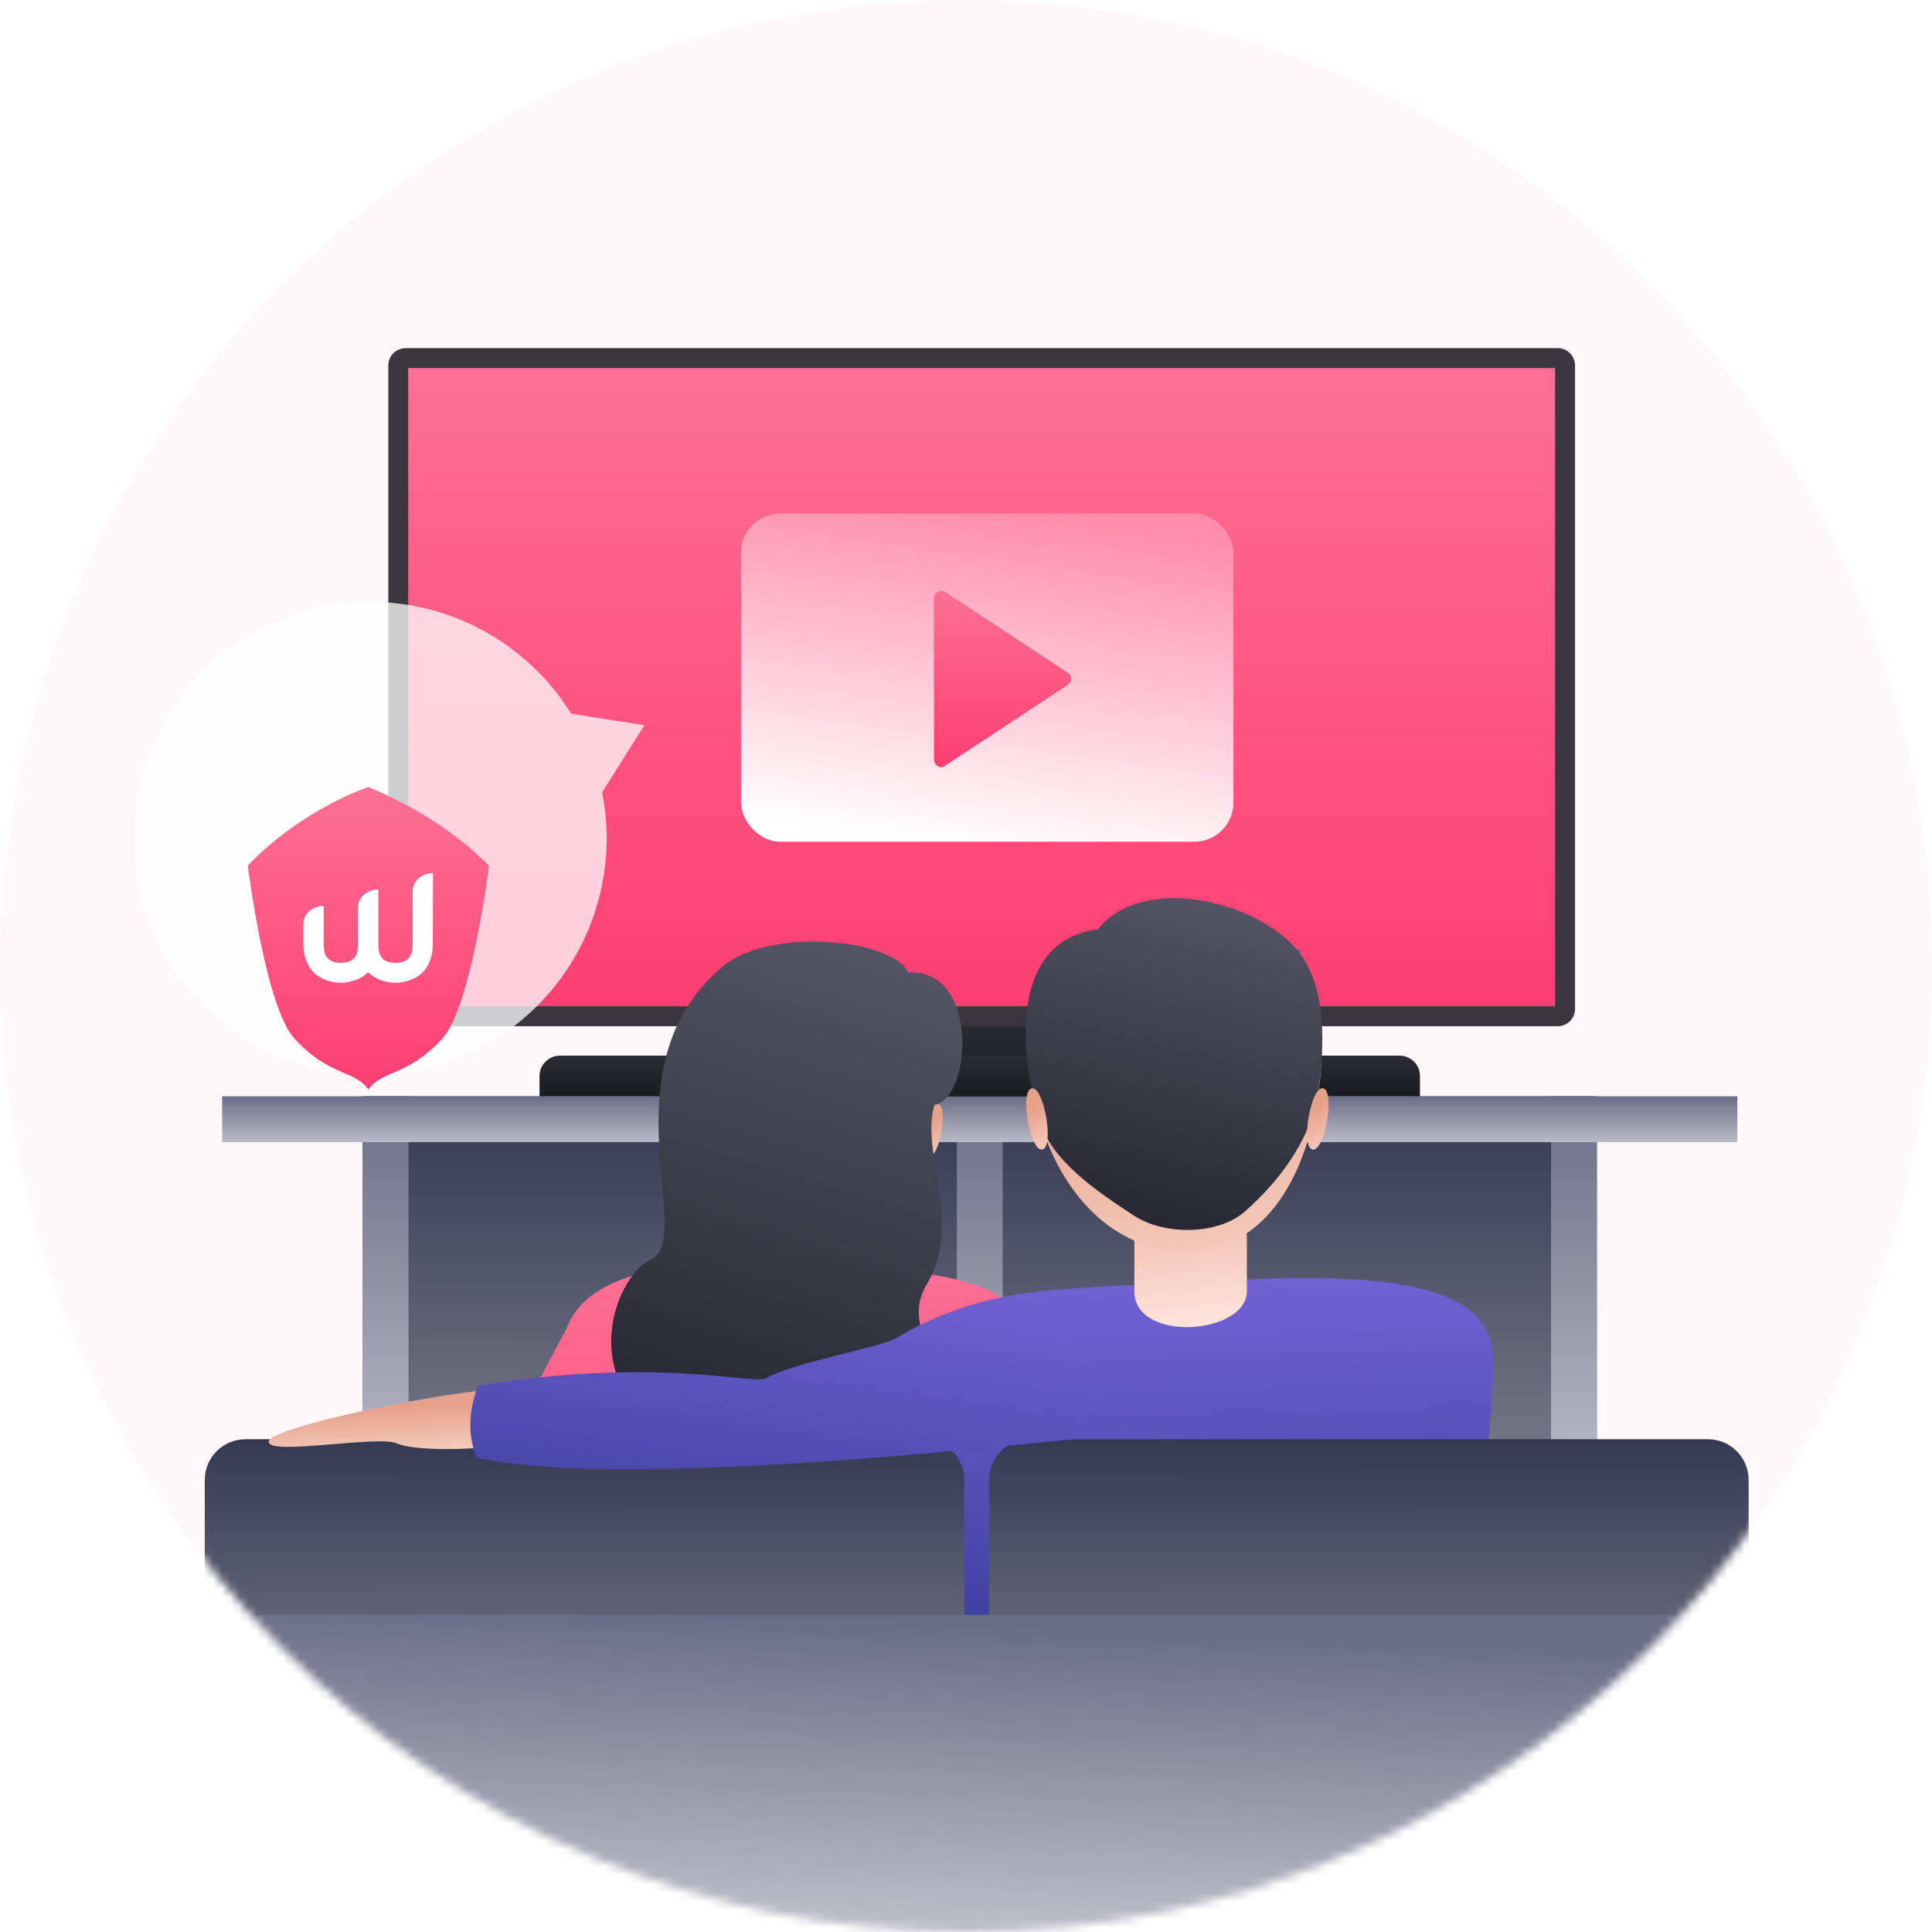 <svg width="222" height="222" viewBox="0 0 222 222" fill="none" xmlns="http://www.w3.org/2000/svg">
<circle cx="111" cy="111" r="111" fill="#FFF7F9"/>
<mask id="mask0_582_45195" style="mask-type:alpha" maskUnits="userSpaceOnUse" x="0" y="0" width="222" height="222">
<circle cx="111" cy="111" r="111" fill="#E2E2E2"/>
</mask>
<g mask="url(#mask0_582_45195)">
<path d="M183.486 125.972H41.676V170.43H183.486V125.972Z" fill="url(#paint0_linear_582_45195)"/>
<path d="M46.944 125.972H41.676V170.43H46.944V125.972Z" fill="url(#paint1_linear_582_45195)"/>
<path d="M183.495 125.972H178.227V170.43H183.495V125.972Z" fill="url(#paint2_linear_582_45195)"/>
<path d="M115.217 125.972H109.949V170.43H115.217V125.972Z" fill="url(#paint3_linear_582_45195)"/>
<path d="M119.102 115.632H108.789V127.091H119.102V115.632Z" fill="url(#paint4_linear_582_45195)"/>
<path d="M199.636 125.972H25.527V131.24H199.636V125.972Z" fill="url(#paint5_linear_582_45195)"/>
<path d="M178.983 40H46.617C45.513 40 44.617 40.895 44.617 42V115.923C44.617 117.028 45.513 117.923 46.617 117.923H178.983C180.088 117.923 180.983 117.028 180.983 115.923V42C180.983 40.895 180.088 40 178.983 40Z" fill="#3A3741"/>
<path fill-rule="evenodd" clip-rule="evenodd" d="M61.996 125.972H163.164V123.634C163.162 123.015 162.915 122.422 162.477 121.984C162.038 121.547 161.445 121.302 160.826 121.302H64.334C63.715 121.302 63.121 121.547 62.683 121.984C62.245 122.422 61.998 123.015 61.996 123.634V125.972Z" fill="url(#paint6_linear_582_45195)"/>
<path d="M178.689 42.292H46.906V115.632H178.689V42.292Z" fill="url(#paint7_linear_582_45195)"/>
<rect x="85.148" y="59" width="56.585" height="37.723" rx="4.501" fill="url(#paint8_linear_582_45195)"/>
<path d="M108.629 68.028C108.367 67.843 108.017 67.843 107.754 68.028C107.491 68.12 107.316 68.397 107.316 68.766V87.222C107.316 87.591 107.491 87.868 107.754 88.053C107.929 88.145 108.017 88.145 108.192 88.145C108.367 88.145 108.542 88.053 108.629 87.96L122.633 78.733C122.896 78.548 123.071 78.271 123.071 77.994C123.071 77.717 122.896 77.348 122.633 77.256L108.629 68.028Z" fill="url(#paint9_linear_582_45195)"/>
<path d="M149.126 109.193V110.902H145.316V109.193" stroke="#337985" stroke-width="0.57" stroke-miterlimit="22.93"/>
<path fill-rule="evenodd" clip-rule="evenodd" d="M65.549 151.63C69.504 144.567 82.531 145.031 92.115 145.526C101.699 146.02 118.938 145.098 118.712 155.769C118.541 163.704 90.998 206.002 62.008 192.468C44.55 184.337 64.133 155.738 65.549 151.63Z" fill="url(#paint10_linear_582_45195)"/>
<path fill-rule="evenodd" clip-rule="evenodd" d="M102.49 156.544C107.086 149.078 116.847 148.218 130.924 147.644C145.001 147.07 169.992 144.195 171.414 154.823C171.872 158.192 170.694 189.172 160.658 191.278C148.7 193.787 125.149 201.417 112.367 192.352C102.069 185.051 100.848 161.623 102.49 156.544Z" fill="url(#paint11_linear_582_45195)"/>
<path fill-rule="evenodd" clip-rule="evenodd" d="M143.271 142.333V148.364C143.271 153.357 130.348 154.365 130.348 148.364V142.333C130.348 133.781 143.271 133.781 143.271 142.333Z" fill="url(#paint12_linear_582_45195)"/>
<path fill-rule="evenodd" clip-rule="evenodd" d="M135.326 104.845C149.201 104.845 153.108 113.434 151.545 125.148C150.288 134.555 145.74 143.785 136.284 143.785C127.769 143.785 121.86 136.905 119.455 128.67C115.853 116.37 120.376 104.845 135.326 104.845Z" fill="url(#paint13_linear_582_45195)"/>
<path fill-rule="evenodd" clip-rule="evenodd" d="M149.071 109.173C152.123 112.836 152.379 118.824 151.513 125.148C150.719 131.051 146.812 135.873 143.07 139.188C139.957 141.941 133.773 141.972 130.288 139.676C126.326 137.064 120.832 133.505 119.422 128.689C116.706 119.416 116.687 107.97 126.137 106.798C131.271 100.364 144.285 103.447 149.071 109.173Z" fill="url(#paint14_linear_582_45195)"/>
<path fill-rule="evenodd" clip-rule="evenodd" d="M152.039 125.057C153.455 125.338 152.216 132.383 150.818 132.083C149.42 131.784 150.617 124.776 152.039 125.057Z" fill="url(#paint15_linear_582_45195)"/>
<path fill-rule="evenodd" clip-rule="evenodd" d="M118.551 125.057C117.128 125.338 118.373 132.383 119.771 132.083C121.169 131.784 119.955 124.776 118.551 125.057Z" fill="url(#paint16_linear_582_45195)"/>
<path d="M106.125 165.377H28.209C25.624 165.377 23.527 167.473 23.527 170.059V233.294C23.527 235.88 25.624 237.976 28.209 237.976H106.125C108.711 237.976 110.807 235.88 110.807 233.294V170.059C110.807 167.473 108.711 165.377 106.125 165.377Z" fill="url(#paint17_linear_582_45195)"/>
<path d="M196.25 165.377H118.334C115.749 165.377 113.652 167.473 113.652 170.059V233.294C113.652 235.88 115.749 237.976 118.334 237.976H196.25C198.836 237.976 200.932 235.88 200.932 233.294V170.059C200.932 167.473 198.836 165.377 196.25 165.377Z" fill="url(#paint18_linear_582_45195)"/>
<path d="M205.487 185.551H19.676C16.632 185.551 14.164 188.019 14.164 191.063V257.704C14.164 260.749 16.632 263.216 19.676 263.216H205.487C208.531 263.216 210.999 260.749 210.999 257.704V191.063C210.999 188.019 208.531 185.551 205.487 185.551Z" fill="url(#paint19_linear_582_45195)"/>
<path fill-rule="evenodd" clip-rule="evenodd" d="M57.609 159.65C52.115 159.65 31.104 163.923 30.878 165.632C30.652 167.342 43.514 164.882 45.62 165.858C47.726 166.835 56.455 166.731 61.113 165.419C65.77 164.106 60.252 160.7 57.609 159.65Z" fill="url(#paint20_linear_582_45195)"/>
<path fill-rule="evenodd" clip-rule="evenodd" d="M100.277 141.679V146.849C100.277 151.122 89.191 151.995 89.191 146.849V141.679C89.191 134.348 100.277 134.348 100.277 141.679Z" fill="#FBC9BE"/>
<path fill-rule="evenodd" clip-rule="evenodd" d="M93.466 109.533C105.369 109.533 108.727 116.901 107.378 126.943C106.297 135.007 102.396 142.924 94.29 142.924C86.965 142.924 81.916 137.027 79.853 129.964C76.764 119.416 80.616 109.533 93.466 109.533Z" fill="#FBC9BE"/>
<path fill-rule="evenodd" clip-rule="evenodd" d="M107.79 126.864C109.011 127.108 107.943 133.127 106.728 132.889C105.513 132.651 106.575 126.626 107.79 126.864Z" fill="url(#paint21_linear_582_45195)"/>
<path fill-rule="evenodd" clip-rule="evenodd" d="M79.063 126.864C77.842 127.108 78.91 133.127 80.125 132.889C81.34 132.651 80.278 126.626 79.063 126.864Z" fill="#FBC9BE"/>
<path fill-rule="evenodd" clip-rule="evenodd" d="M107.38 126.944C111.653 126.272 112.581 111.213 104.358 111.756C102.698 107.911 88.548 106.519 83.151 110.975C69.246 122.463 80.038 142.29 74.801 144.726C72.133 145.947 69.178 151.551 70.607 157.142C74.88 173.954 108.063 165.298 107.764 161.11C107.288 154.475 103.973 151.758 106.543 147.485C110.615 140.63 105.731 132.401 107.38 126.944Z" fill="url(#paint22_linear_582_45195)"/>
<path fill-rule="evenodd" clip-rule="evenodd" d="M118.098 148.888C114.997 148.778 108.178 150.518 103.093 153.711C101.353 154.797 91.33 156.5 88.028 158.368C86.654 159.15 75.404 155.853 54.924 159.235C53.587 162.898 53.984 165.339 54.722 167.482C70.911 171.175 115.766 166.102 123.219 165.376C130.673 164.65 125.197 153.143 118.098 148.888Z" fill="url(#paint23_linear_582_45195)"/>
<g filter="url(#filter0_d_582_45195)">
<g filter="url(#filter1_b_582_45195)">
<path d="M74.045 79.33L65.624 78.004C62.045 72.237 56.438 68.019 49.907 66.177C43.375 64.335 36.391 65.004 30.326 68.05C24.262 71.097 19.558 76.303 17.137 82.643C14.716 88.983 14.755 95.999 17.245 102.312C19.736 108.625 24.497 113.778 30.595 116.758C36.692 119.738 43.683 120.329 50.194 118.416C56.705 116.502 62.265 112.222 65.78 106.417C69.296 100.612 70.512 93.702 69.191 87.045L74.045 79.33Z" fill="white" fill-opacity="0.75"/>
</g>
<g filter="url(#filter2_d_582_45195)">
<path d="M56.189 83.466C56.189 83.466 54.164 99.679 50.836 103.327C46.835 107.703 43.938 106.923 42.329 109.18C40.716 106.92 37.816 107.703 33.818 103.324C30.49 99.676 28.469 83.463 28.469 83.463C34.772 76.883 42.329 74.435 42.329 74.435C42.481 74.588 49.825 77.127 56.189 83.466Z" fill="url(#paint24_linear_582_45195)"/>
<path d="M49.753 84.324C48.459 84.324 47.417 85.249 47.417 86.397L47.417 92.402C47.417 92.653 47.4 92.904 47.368 93.17C47.336 93.428 47.255 93.665 47.126 93.88C46.996 94.095 46.802 94.275 46.544 94.418C46.285 94.562 45.913 94.633 45.444 94.633C44.975 94.633 44.604 94.562 44.345 94.418C44.086 94.275 43.892 94.095 43.763 93.88C43.634 93.665 43.553 93.428 43.52 93.17C43.488 92.912 43.472 92.653 43.472 92.402L43.472 86.211C42.179 86.211 41.136 87.136 41.136 88.284L41.136 92.395C41.136 92.646 41.12 92.897 41.087 93.163C41.055 93.421 40.974 93.658 40.845 93.873C40.716 94.088 40.522 94.268 40.263 94.411C40.004 94.555 39.633 94.626 39.164 94.626C38.695 94.626 38.323 94.555 38.065 94.411C37.806 94.268 37.612 94.088 37.483 93.873C37.353 93.658 37.272 93.421 37.24 93.163C37.208 92.904 37.191 92.646 37.191 92.395L37.191 88.098C35.898 88.098 34.855 89.03 34.855 90.171L34.855 92.395C34.855 92.983 34.92 93.5 35.05 93.945C35.179 94.389 35.34 94.77 35.534 95.093C35.736 95.415 35.963 95.681 36.221 95.896C36.48 96.111 36.747 96.284 37.014 96.42C37.636 96.736 38.355 96.908 39.156 96.929C39.972 96.908 40.691 96.736 41.322 96.42C41.589 96.284 41.855 96.111 42.106 95.896C42.171 95.839 42.235 95.781 42.3 95.717C42.365 95.781 42.429 95.839 42.494 95.896C42.753 96.111 43.019 96.284 43.286 96.42C43.908 96.736 44.628 96.908 45.428 96.929C46.245 96.908 46.964 96.736 47.594 96.42C47.861 96.284 48.128 96.111 48.379 95.896C48.637 95.681 48.864 95.415 49.066 95.093C49.268 94.77 49.429 94.389 49.55 93.945C49.672 93.5 49.728 92.99 49.728 92.395L49.753 84.324Z" fill="white"/>
</g>
</g>
</g>
<defs>
<filter id="filter0_d_582_45195" x="3.348" y="57.157" width="82.695" height="78.362" filterUnits="userSpaceOnUse" color-interpolation-filters="sRGB">
<feFlood flood-opacity="0" result="BackgroundImageFix"/>
<feColorMatrix in="SourceAlpha" type="matrix" values="0 0 0 0 0 0 0 0 0 0 0 0 0 0 0 0 0 0 127 0" result="hardAlpha"/>
<feOffset dy="4"/>
<feGaussianBlur stdDeviation="6"/>
<feColorMatrix type="matrix" values="0 0 0 0 0 0 0 0 0 0 0 0 0 0 0 0 0 0 0.1 0"/>
<feBlend mode="normal" in2="BackgroundImageFix" result="effect1_dropShadow_582_45195"/>
<feBlend mode="normal" in="SourceGraphic" in2="effect1_dropShadow_582_45195" result="shape"/>
</filter>
<filter id="filter1_b_582_45195" x="7.348" y="57.157" width="74.695" height="70.362" filterUnits="userSpaceOnUse" color-interpolation-filters="sRGB">
<feFlood flood-opacity="0" result="BackgroundImageFix"/>
<feGaussianBlur in="BackgroundImage" stdDeviation="4"/>
<feComposite in2="SourceAlpha" operator="in" result="effect1_backgroundBlur_582_45195"/>
<feBlend mode="normal" in="SourceGraphic" in2="effect1_backgroundBlur_582_45195" result="shape"/>
</filter>
<filter id="filter2_d_582_45195" x="3.469" y="61.435" width="77.719" height="84.745" filterUnits="userSpaceOnUse" color-interpolation-filters="sRGB">
<feFlood flood-opacity="0" result="BackgroundImageFix"/>
<feColorMatrix in="SourceAlpha" type="matrix" values="0 0 0 0 0 0 0 0 0 0 0 0 0 0 0 0 0 0 127 0" result="hardAlpha"/>
<feOffset dy="12"/>
<feGaussianBlur stdDeviation="12.5"/>
<feColorMatrix type="matrix" values="0 0 0 0 0 0 0 0 0 0 0 0 0 0 0 0 0 0 0.1 0"/>
<feBlend mode="normal" in2="BackgroundImageFix" result="effect1_dropShadow_582_45195"/>
<feBlend mode="normal" in="SourceGraphic" in2="effect1_dropShadow_582_45195" result="shape"/>
</filter>
<linearGradient id="paint0_linear_582_45195" x1="-20.324" y1="125.266" x2="-20.291" y2="176.077" gradientUnits="userSpaceOnUse">
<stop stop-color="#323650"/>
<stop offset="1" stop-color="#838593"/>
</linearGradient>
<linearGradient id="paint1_linear_582_45195" x1="39.373" y1="125.972" x2="39.373" y2="209.304" gradientUnits="userSpaceOnUse">
<stop stop-color="#6A6D87"/>
<stop offset="1" stop-color="white"/>
</linearGradient>
<linearGradient id="paint2_linear_582_45195" x1="175.923" y1="125.972" x2="175.923" y2="209.304" gradientUnits="userSpaceOnUse">
<stop stop-color="#6A6D87"/>
<stop offset="1" stop-color="white"/>
</linearGradient>
<linearGradient id="paint3_linear_582_45195" x1="107.646" y1="125.972" x2="107.646" y2="209.304" gradientUnits="userSpaceOnUse">
<stop stop-color="#6A6D87"/>
<stop offset="1" stop-color="white"/>
</linearGradient>
<linearGradient id="paint4_linear_582_45195" x1="112.828" y1="115.658" x2="113.005" y2="128.037" gradientUnits="userSpaceOnUse">
<stop stop-color="#2B2C35"/>
<stop offset="1" stop-color="#191A20"/>
</linearGradient>
<linearGradient id="paint5_linear_582_45195" x1="-50.593" y1="125.972" x2="-50.593" y2="135.846" gradientUnits="userSpaceOnUse">
<stop stop-color="#6A6D87"/>
<stop offset="1" stop-color="white"/>
</linearGradient>
<linearGradient id="paint6_linear_582_45195" x1="101.614" y1="121.312" x2="101.617" y2="126.358" gradientUnits="userSpaceOnUse">
<stop stop-color="#2B2C35"/>
<stop offset="1" stop-color="#191A20"/>
</linearGradient>
<linearGradient id="paint7_linear_582_45195" x1="46.906" y1="42.292" x2="46.906" y2="115.632" gradientUnits="userSpaceOnUse">
<stop stop-color="#FD6F95"/>
<stop offset="1" stop-color="#FD3E72"/>
</linearGradient>
<linearGradient id="paint8_linear_582_45195" x1="119.553" y1="58.823" x2="114.032" y2="97.967" gradientUnits="userSpaceOnUse">
<stop stop-color="#FF8CAC"/>
<stop offset="1" stop-color="white"/>
</linearGradient>
<linearGradient id="paint9_linear_582_45195" x1="107.316" y1="67.889" x2="107.316" y2="88.145" gradientUnits="userSpaceOnUse">
<stop stop-color="#FD6F95"/>
<stop offset="1" stop-color="#FD3E72"/>
</linearGradient>
<linearGradient id="paint10_linear_582_45195" x1="54.805" y1="145.278" x2="54.805" y2="195.119" gradientUnits="userSpaceOnUse">
<stop stop-color="#FD6F95"/>
<stop offset="1" stop-color="#FD3E72"/>
</linearGradient>
<linearGradient id="paint11_linear_582_45195" x1="113.773" y1="147.97" x2="114.942" y2="188.504" gradientUnits="userSpaceOnUse">
<stop stop-color="#7262D5"/>
<stop offset="1" stop-color="#3C3F9C"/>
</linearGradient>
<linearGradient id="paint12_linear_582_45195" x1="135.146" y1="128.81" x2="138.15" y2="153.147" gradientUnits="userSpaceOnUse">
<stop stop-color="#E6A18A"/>
<stop offset="1" stop-color="#FFE6DE"/>
</linearGradient>
<linearGradient id="paint13_linear_582_45195" x1="106.387" y1="123.235" x2="117.521" y2="169.619" gradientUnits="userSpaceOnUse">
<stop stop-color="#E6A18A"/>
<stop offset="1" stop-color="#FFE6DE"/>
</linearGradient>
<linearGradient id="paint14_linear_582_45195" x1="138.581" y1="103.026" x2="129.541" y2="141.235" gradientUnits="userSpaceOnUse">
<stop stop-color="#535564"/>
<stop offset="1" stop-color="#252631"/>
</linearGradient>
<linearGradient id="paint15_linear_582_45195" x1="149.321" y1="128.375" x2="153.206" y2="134.955" gradientUnits="userSpaceOnUse">
<stop stop-color="#E6A18A"/>
<stop offset="1" stop-color="#FFE6DE"/>
</linearGradient>
<linearGradient id="paint16_linear_582_45195" x1="117.048" y1="128.375" x2="120.934" y2="134.953" gradientUnits="userSpaceOnUse">
<stop stop-color="#E6A18A"/>
<stop offset="1" stop-color="#FFE6DE"/>
</linearGradient>
<linearGradient id="paint17_linear_582_45195" x1="-14.632" y1="164.225" x2="-14.62" y2="202" gradientUnits="userSpaceOnUse">
<stop stop-color="#323650"/>
<stop offset="1" stop-color="#838593"/>
</linearGradient>
<linearGradient id="paint18_linear_582_45195" x1="75.493" y1="164.225" x2="75.505" y2="202" gradientUnits="userSpaceOnUse">
<stop stop-color="#323650"/>
<stop offset="1" stop-color="#838593"/>
</linearGradient>
<linearGradient id="paint19_linear_582_45195" x1="87.5" y1="186" x2="85.5" y2="249" gradientUnits="userSpaceOnUse">
<stop stop-color="#6A6D87"/>
<stop offset="1" stop-color="white"/>
</linearGradient>
<linearGradient id="paint20_linear_582_45195" x1="19.528" y1="162.889" x2="19.91" y2="171.513" gradientUnits="userSpaceOnUse">
<stop stop-color="#E6A18A"/>
<stop offset="1" stop-color="#FFE6DE"/>
</linearGradient>
<linearGradient id="paint21_linear_582_45195" x1="105.434" y1="129.709" x2="108.749" y2="135.378" gradientUnits="userSpaceOnUse">
<stop stop-color="#E6A18A"/>
<stop offset="1" stop-color="#FFE6DE"/>
</linearGradient>
<linearGradient id="paint22_linear_582_45195" x1="94.77" y1="107.924" x2="77.199" y2="164.826" gradientUnits="userSpaceOnUse">
<stop stop-color="#535564"/>
<stop offset="1" stop-color="#252631"/>
</linearGradient>
<linearGradient id="paint23_linear_582_45195" x1="119.674" y1="147.718" x2="114.382" y2="185.607" gradientUnits="userSpaceOnUse">
<stop stop-color="#7262D5"/>
<stop offset="1" stop-color="#3C3F9C"/>
</linearGradient>
<linearGradient id="paint24_linear_582_45195" x1="28.469" y1="74.435" x2="28.469" y2="109.18" gradientUnits="userSpaceOnUse">
<stop stop-color="#FD6F95"/>
<stop offset="1" stop-color="#FD3E72"/>
</linearGradient>
</defs>
</svg>
